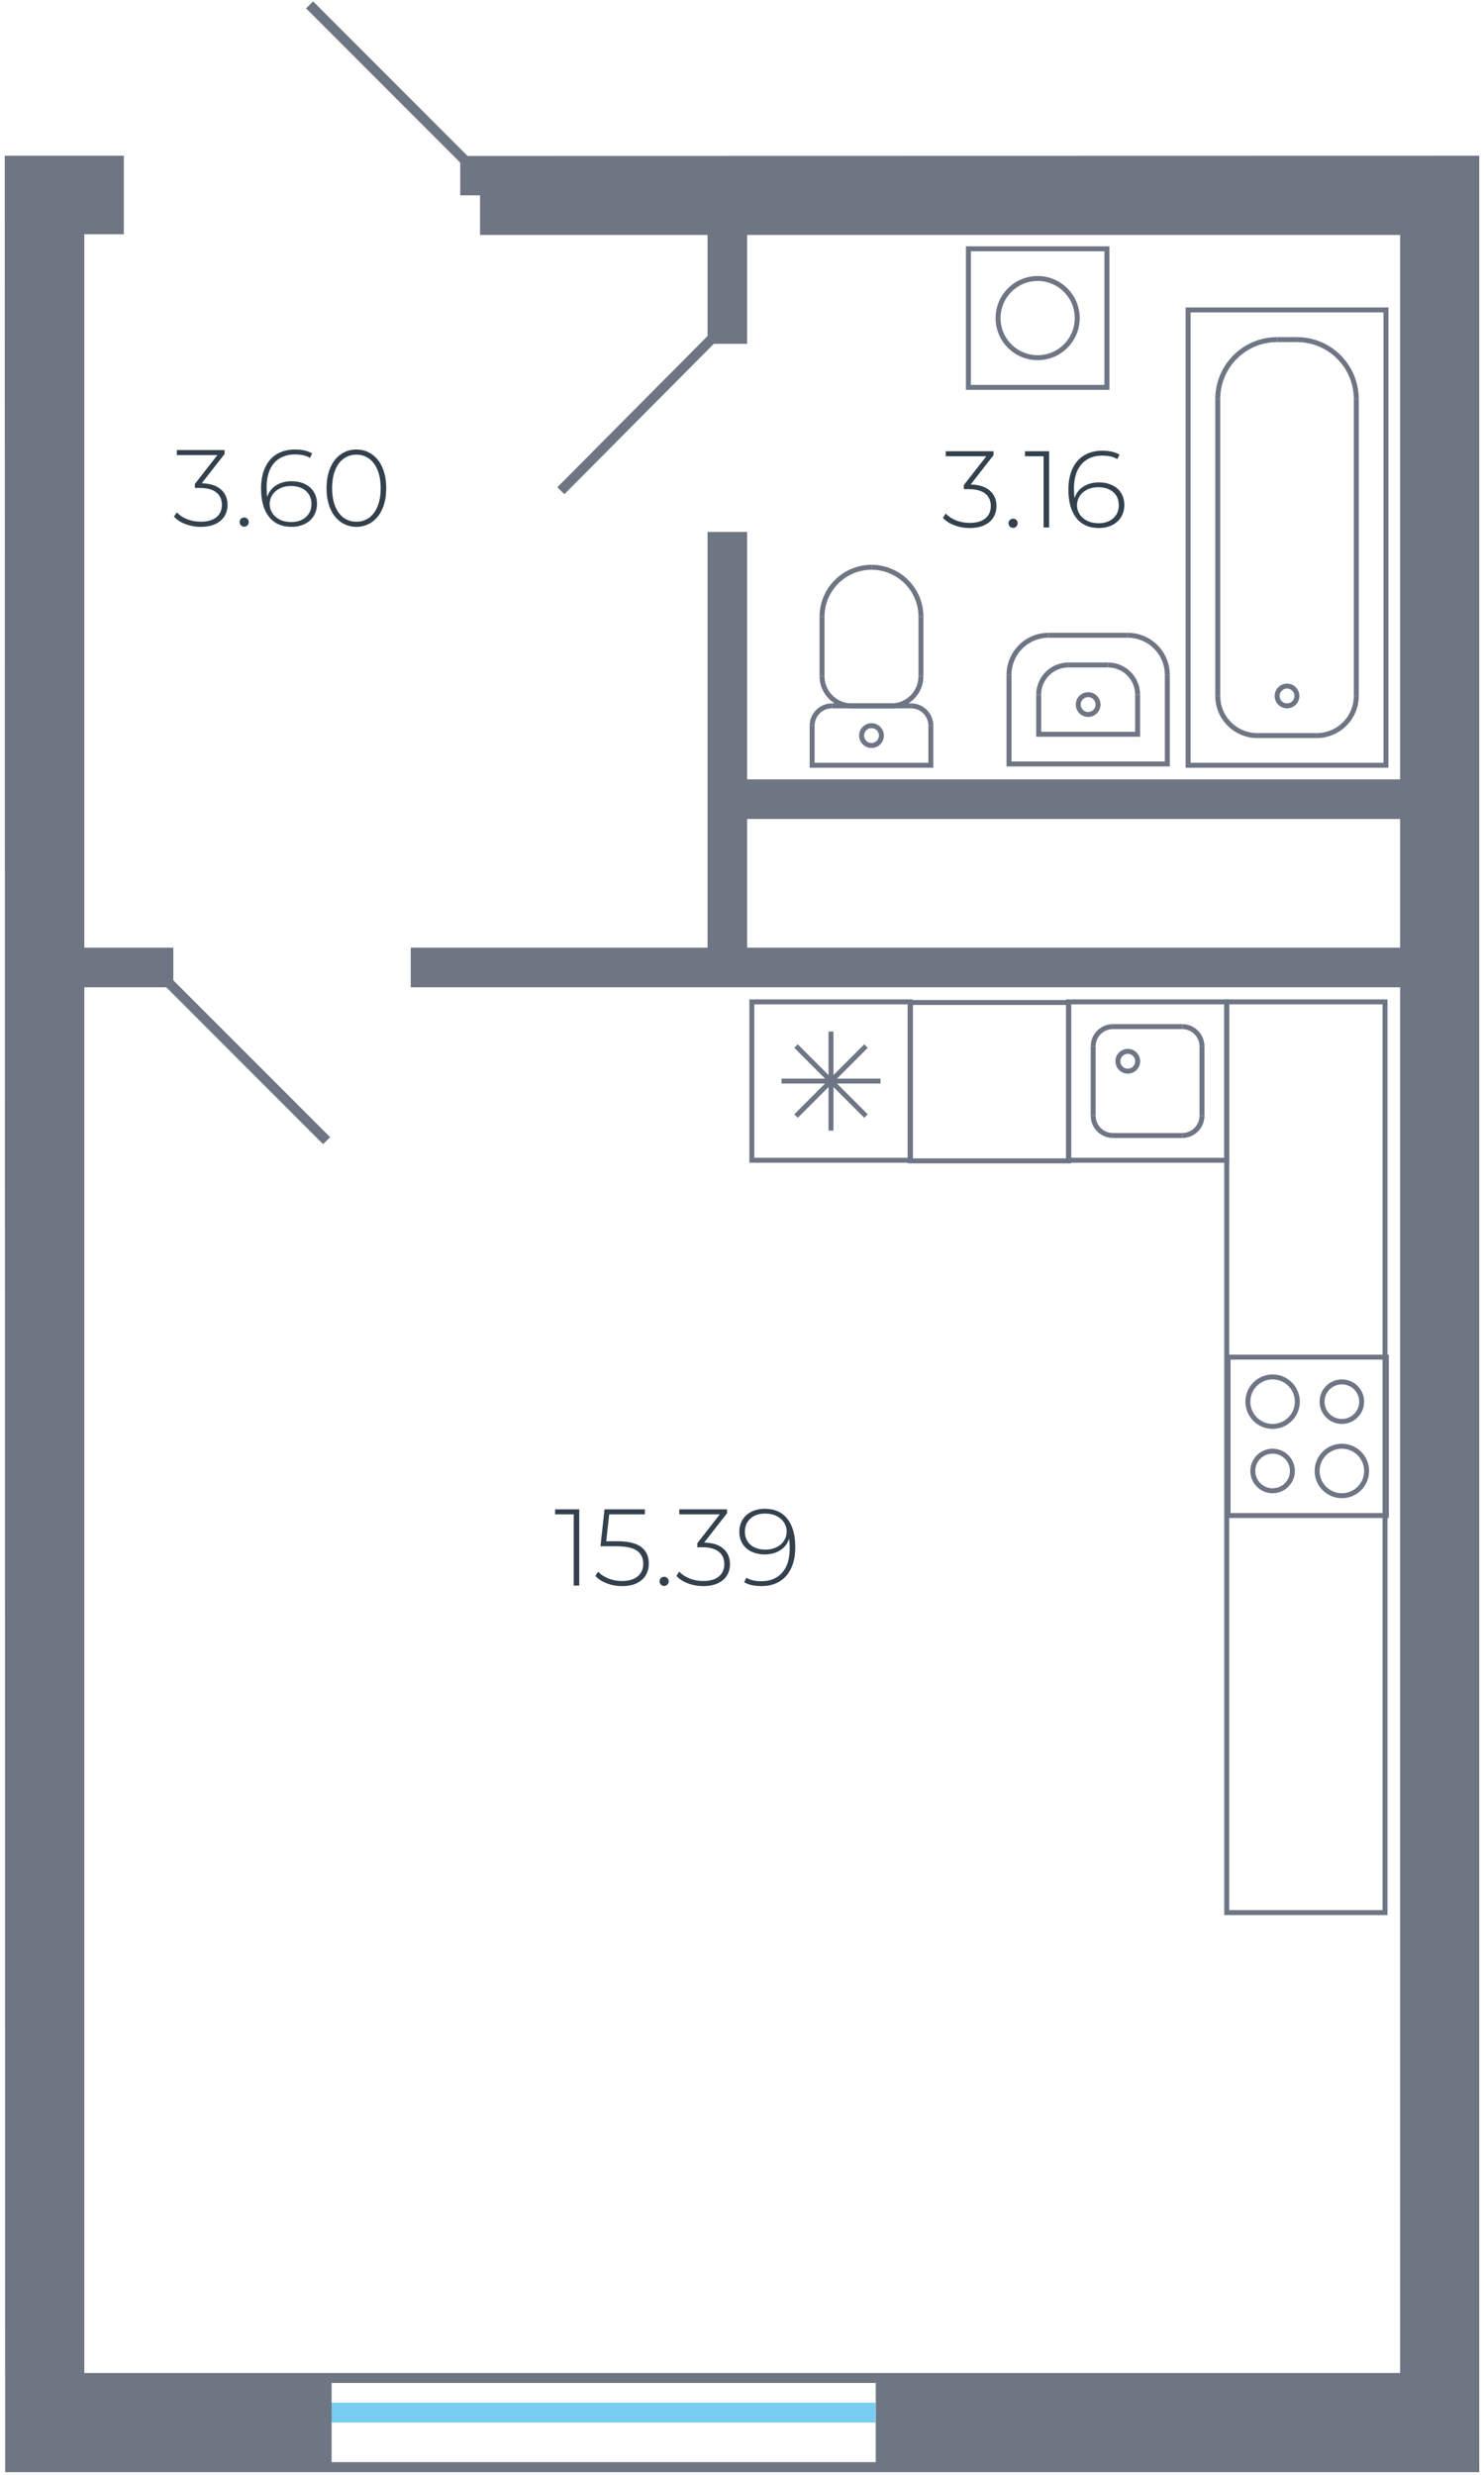 <?xml version="1.0" encoding="utf-8"?>
<!-- Generator: Adobe Illustrator 24.3.0, SVG Export Plug-In . SVG Version: 6.00 Build 0)  -->
<svg version="1.1" id="_x34_5.3-2_x5F_1s_x5F_1fl_x5F_3"
	 xmlns="http://www.w3.org/2000/svg" xmlns:xlink="http://www.w3.org/1999/xlink" x="0px" y="0px" width="150px" height="250px"
	 viewBox="0 0 150 250" enable-background="new 0 0 150 250" xml:space="preserve">
<rect x="33.492" y="242.719" fill-rule="evenodd" clip-rule="evenodd" fill="#78CDF3" width="55" height="2"/>
<line fill-rule="evenodd" clip-rule="evenodd" fill="none" stroke="#6E7583" stroke-miterlimit="10" x1="47.296" y1="16.495" x2="31.296" y2="0.495"/>
<line fill-rule="evenodd" clip-rule="evenodd" fill="none" stroke="#6E7583" stroke-miterlimit="10" x1="33.013" y1="115.23" x2="17.013" y2="99.23"/>
<line fill-rule="evenodd" clip-rule="evenodd" fill="none" stroke="#6E7583" stroke-miterlimit="10" x1="56.692" y1="49.572" x2="72.245" y2="33.926"/>
<polyline fill-rule="evenodd" clip-rule="evenodd" fill="none" stroke="#6E7584" stroke-width="0.5" stroke-miterlimit="10" points="
	82.09,73.306 82.09,77.306 94.09,77.306 94.09,73.306 "/>
<path fill-rule="evenodd" clip-rule="evenodd" fill="none" stroke="#6E7584" stroke-width="0.5" stroke-miterlimit="10" d="
	M94.09,73.306c0-1.105-0.896-2-2-2"/>
<line fill-rule="evenodd" clip-rule="evenodd" fill="none" stroke="#6E7584" stroke-width="0.5" stroke-miterlimit="10" x1="92.09" y1="71.306" x2="84.09" y2="71.306"/>
<path fill-rule="evenodd" clip-rule="evenodd" fill="none" stroke="#6E7584" stroke-width="0.5" stroke-miterlimit="10" d="
	M84.09,71.306c-1.104,0-2,0.896-2,2"/>
<line fill-rule="evenodd" clip-rule="evenodd" fill="none" stroke="#6E7584" stroke-width="0.5" stroke-miterlimit="10" x1="83.09" y1="62.306" x2="83.09" y2="68.306"/>
<path fill-rule="evenodd" clip-rule="evenodd" fill="none" stroke="#6E7584" stroke-width="0.5" stroke-miterlimit="10" d="
	M83.09,68.306c0,1.657,1.343,3,3,3"/>
<line fill-rule="evenodd" clip-rule="evenodd" fill="none" stroke="#6E7584" stroke-width="0.5" stroke-miterlimit="10" x1="86.09" y1="71.306" x2="90.09" y2="71.306"/>
<path fill-rule="evenodd" clip-rule="evenodd" fill="none" stroke="#6E7584" stroke-width="0.5" stroke-miterlimit="10" d="
	M90.09,71.306c1.657,0,3-1.343,3-3"/>
<line fill-rule="evenodd" clip-rule="evenodd" fill="none" stroke="#6E7584" stroke-width="0.5" stroke-miterlimit="10" x1="93.09" y1="68.306" x2="93.09" y2="62.306"/>
<path fill-rule="evenodd" clip-rule="evenodd" fill="none" stroke="#6E7584" stroke-width="0.5" stroke-miterlimit="10" d="
	M93.09,62.306c0-2.761-2.238-5-5-5"/>
<path fill-rule="evenodd" clip-rule="evenodd" fill="none" stroke="#6E7584" stroke-width="0.5" stroke-miterlimit="10" d="
	M88.09,57.306c-2.761,0-5,2.239-5,5"/>
<path fill-rule="evenodd" clip-rule="evenodd" fill="none" stroke="#6E7584" stroke-width="0.5" stroke-miterlimit="10" d="
	M88.09,73.306c-0.552,0-1,0.448-1,1c0,0.552,0.448,1,1,1c0.553,0,1-0.448,1-1C89.09,73.754,88.643,73.306,88.09,73.306"/>
<rect x="120.09" y="31.306" fill-rule="evenodd" clip-rule="evenodd" fill="none" stroke="#6E7584" stroke-width="0.5" stroke-miterlimit="10" width="20" height="46"/>
<line fill-rule="evenodd" clip-rule="evenodd" fill="none" stroke="#6E7584" stroke-width="0.5" stroke-miterlimit="10" x1="123.09" y1="40.306" x2="123.09" y2="70.306"/>
<path fill-rule="evenodd" clip-rule="evenodd" fill="none" stroke="#6E7584" stroke-width="0.5" stroke-miterlimit="10" d="
	M123.09,70.306c0,2.209,1.791,4,4,4"/>
<line fill-rule="evenodd" clip-rule="evenodd" fill="none" stroke="#6E7584" stroke-width="0.5" stroke-miterlimit="10" x1="127.09" y1="74.306" x2="133.09" y2="74.306"/>
<path fill-rule="evenodd" clip-rule="evenodd" fill="none" stroke="#6E7584" stroke-width="0.5" stroke-miterlimit="10" d="
	M133.09,74.306c2.209,0,4-1.791,4-4"/>
<line fill-rule="evenodd" clip-rule="evenodd" fill="none" stroke="#6E7584" stroke-width="0.5" stroke-miterlimit="10" x1="137.09" y1="70.306" x2="137.09" y2="40.306"/>
<path fill-rule="evenodd" clip-rule="evenodd" fill="none" stroke="#6E7584" stroke-width="0.5" stroke-miterlimit="10" d="
	M137.09,40.306c0-3.314-2.686-6-6-6"/>
<line fill-rule="evenodd" clip-rule="evenodd" fill="none" stroke="#6E7584" stroke-width="0.5" stroke-miterlimit="10" x1="131.09" y1="34.306" x2="129.09" y2="34.306"/>
<path fill-rule="evenodd" clip-rule="evenodd" fill="none" stroke="#6E7584" stroke-width="0.5" stroke-miterlimit="10" d="
	M129.09,34.306c-3.314,0-6,2.686-6,6"/>
<path fill-rule="evenodd" clip-rule="evenodd" fill="none" stroke="#6E7584" stroke-width="0.5" stroke-miterlimit="10" d="
	M130.09,69.306c-0.552,0-1,0.448-1,1c0,0.552,0.448,1,1,1s1-0.448,1-1C131.09,69.754,130.642,69.306,130.09,69.306"/>
<path fill-rule="evenodd" clip-rule="evenodd" fill="none" stroke="#6E7584" stroke-width="0.5" stroke-miterlimit="10" d="
	M109.989,70.174c-0.552,0-1,0.448-1,1c0,0.552,0.448,1,1,1c0.552,0,1-0.448,1-1C110.989,70.622,110.541,70.174,109.989,70.174"/>
<polyline fill-rule="evenodd" clip-rule="evenodd" fill="none" stroke="#6E7584" stroke-width="0.5" stroke-miterlimit="10" points="
	117.989,68.174 117.989,77.174 101.989,77.174 101.989,68.174 "/>
<path fill-rule="evenodd" clip-rule="evenodd" fill="none" stroke="#6E7584" stroke-width="0.5" stroke-miterlimit="10" d="
	M101.989,68.174c0-2.209,1.791-4,4-4"/>
<line fill-rule="evenodd" clip-rule="evenodd" fill="none" stroke="#6E7584" stroke-width="0.5" stroke-miterlimit="10" x1="105.989" y1="64.174" x2="113.989" y2="64.174"/>
<path fill-rule="evenodd" clip-rule="evenodd" fill="none" stroke="#6E7584" stroke-width="0.5" stroke-miterlimit="10" d="
	M113.989,64.174c2.209,0,4,1.791,4,4"/>
<polyline fill-rule="evenodd" clip-rule="evenodd" fill="none" stroke="#6E7584" stroke-width="0.5" stroke-miterlimit="10" points="
	104.989,70.174 104.989,74.174 114.989,74.174 114.989,70.174 "/>
<path fill-rule="evenodd" clip-rule="evenodd" fill="none" stroke="#6E7584" stroke-width="0.5" stroke-miterlimit="10" d="
	M114.989,70.174c0-1.657-1.343-3-3-3"/>
<line fill-rule="evenodd" clip-rule="evenodd" fill="none" stroke="#6E7584" stroke-width="0.5" stroke-miterlimit="10" x1="111.989" y1="67.174" x2="107.989" y2="67.174"/>
<path fill-rule="evenodd" clip-rule="evenodd" fill="none" stroke="#6E7584" stroke-width="0.5" stroke-miterlimit="10" d="
	M107.989,67.174c-1.657,0-3,1.343-3,3"/>
<rect x="97.884" y="25.133" fill-rule="evenodd" clip-rule="evenodd" fill="none" stroke="#6E7584" stroke-width="0.5" stroke-miterlimit="10" width="14" height="14"/>
<path fill-rule="evenodd" clip-rule="evenodd" fill="none" stroke="#6E7584" stroke-width="0.5" stroke-miterlimit="10" d="
	M104.884,36.133c-2.209,0-4-1.791-4-4c0-2.209,1.791-4,4-4c2.209,0,4,1.791,4,4C108.884,34.342,107.093,36.133,104.884,36.133"/>
<rect x="92.028" y="101.269" fill-rule="evenodd" clip-rule="evenodd" fill="none" stroke="#6E7584" stroke-width="0.5" stroke-miterlimit="10" width="16" height="16"/>
<rect x="107.996" y="101.207" fill-rule="evenodd" clip-rule="evenodd" fill="none" stroke="#6E7584" stroke-width="0.5" stroke-miterlimit="10" width="16" height="16"/>
<line fill-rule="evenodd" clip-rule="evenodd" fill="none" stroke="#6E7584" stroke-width="0.5" stroke-miterlimit="10" x1="110.496" y1="105.707" x2="110.496" y2="112.706"/>
<path fill-rule="evenodd" clip-rule="evenodd" fill="none" stroke="#6E7584" stroke-width="0.5" stroke-miterlimit="10" d="
	M110.496,112.706c0,1.105,0.895,2,2,2"/>
<line fill-rule="evenodd" clip-rule="evenodd" fill="none" stroke="#6E7584" stroke-width="0.5" stroke-miterlimit="10" x1="112.496" y1="114.707" x2="119.496" y2="114.707"/>
<path fill-rule="evenodd" clip-rule="evenodd" fill="none" stroke="#6E7584" stroke-width="0.5" stroke-miterlimit="10" d="
	M119.496,114.707c1.105,0,2-0.896,2-2"/>
<line fill-rule="evenodd" clip-rule="evenodd" fill="none" stroke="#6E7584" stroke-width="0.5" stroke-miterlimit="10" x1="121.496" y1="112.706" x2="121.496" y2="105.707"/>
<path fill-rule="evenodd" clip-rule="evenodd" fill="none" stroke="#6E7584" stroke-width="0.5" stroke-miterlimit="10" d="
	M121.496,105.707c0-1.105-0.896-2-2-2"/>
<line fill-rule="evenodd" clip-rule="evenodd" fill="none" stroke="#6E7584" stroke-width="0.5" stroke-miterlimit="10" x1="119.496" y1="103.706" x2="112.496" y2="103.706"/>
<path fill-rule="evenodd" clip-rule="evenodd" fill="none" stroke="#6E7584" stroke-width="0.5" stroke-miterlimit="10" d="
	M112.496,103.706c-1.105,0-2,0.896-2,2"/>
<path fill-rule="evenodd" clip-rule="evenodd" fill="none" stroke="#6E7584" stroke-width="0.5" stroke-miterlimit="10" d="
	M113.996,108.206c0.552,0,1-0.448,1-1c0-0.552-0.448-1-1-1c-0.553,0-1,0.448-1,1C112.996,107.759,113.444,108.206,113.996,108.206"
	/>
<rect x="75.996" y="101.207" fill-rule="evenodd" clip-rule="evenodd" fill="none" stroke="#6E7584" stroke-width="0.5" stroke-miterlimit="10" width="16" height="16"/>
<line fill-rule="evenodd" clip-rule="evenodd" fill="none" stroke="#6E7584" stroke-width="0.5" stroke-miterlimit="10" x1="78.996" y1="109.206" x2="88.996" y2="109.206"/>
<line fill-rule="evenodd" clip-rule="evenodd" fill="none" stroke="#6E7584" stroke-width="0.5" stroke-miterlimit="10" x1="83.996" y1="104.206" x2="83.996" y2="114.207"/>
<line fill-rule="evenodd" clip-rule="evenodd" fill="none" stroke="#6E7584" stroke-width="0.5" stroke-miterlimit="10" x1="80.461" y1="112.742" x2="87.532" y2="105.671"/>
<line fill-rule="evenodd" clip-rule="evenodd" fill="none" stroke="#6E7584" stroke-width="0.5" stroke-miterlimit="10" x1="80.461" y1="105.671" x2="87.532" y2="112.742"/>
<rect x="123.996" y="101.207" fill-rule="evenodd" clip-rule="evenodd" fill="none" stroke="#6E7584" stroke-width="0.5" stroke-miterlimit="10" width="16" height="92"/>
<rect x="124.133" y="137.095" fill-rule="evenodd" clip-rule="evenodd" fill="none" stroke="#6E7584" stroke-width="0.5" stroke-miterlimit="10" width="16" height="16"/>
<path fill-rule="evenodd" clip-rule="evenodd" fill="none" stroke="#6E7584" stroke-width="0.5" stroke-miterlimit="10" d="
	M135.633,143.594c-1.105,0-2-0.896-2-2c0-1.105,0.895-2,2-2c1.104,0,2,0.895,2,2C137.633,142.699,136.738,143.594,135.633,143.594"
	/>
<path fill-rule="evenodd" clip-rule="evenodd" fill="none" stroke="#6E7584" stroke-width="0.5" stroke-miterlimit="10" d="
	M135.633,151.095c-1.381,0-2.5-1.119-2.5-2.5c0-1.381,1.119-2.5,2.5-2.5c1.381,0,2.5,1.119,2.5,2.5
	C138.133,149.975,137.014,151.095,135.633,151.095"/>
<path fill-rule="evenodd" clip-rule="evenodd" fill="none" stroke="#6E7584" stroke-width="0.5" stroke-miterlimit="10" d="
	M128.633,144.094c-1.381,0-2.5-1.119-2.5-2.5c0-1.381,1.119-2.5,2.5-2.5c1.381,0,2.5,1.119,2.5,2.5
	C131.133,142.975,130.014,144.094,128.633,144.094"/>
<path fill-rule="evenodd" clip-rule="evenodd" fill="none" stroke="#6E7584" stroke-width="0.5" stroke-miterlimit="10" d="
	M128.633,150.595c-1.105,0-2-0.895-2-2c0-1.105,0.895-2,2-2c1.105,0,2,0.895,2,2C130.633,149.699,129.738,150.595,128.633,150.595"
	/>
<path fill-rule="evenodd" clip-rule="evenodd" fill="#33414E" d="M98.113,48.94c0.851,0.022,1.498,0.229,1.941,0.622
	c0.444,0.392,0.666,0.911,0.666,1.556c0,0.433-0.103,0.816-0.308,1.15c-0.205,0.334-0.511,0.595-0.918,0.786
	c-0.407,0.191-0.897,0.286-1.469,0.286c-0.557,0-1.082-0.094-1.573-0.281c-0.491-0.187-0.873-0.438-1.144-0.754l0.286-0.429
	c0.249,0.279,0.589,0.506,1.018,0.682c0.429,0.176,0.9,0.264,1.413,0.264c0.682,0,1.206-0.152,1.573-0.456
	c0.367-0.304,0.55-0.721,0.55-1.249c0-0.535-0.187-0.953-0.561-1.254c-0.374-0.301-0.935-0.451-1.683-0.451H97.42v-0.407
	l2.277-2.915h-4.103v-0.506h4.829v0.396L98.113,48.94L98.113,48.94z M102.403,53.329c-0.125,0-0.233-0.046-0.325-0.138
	c-0.092-0.092-0.137-0.203-0.137-0.335c0-0.132,0.046-0.242,0.137-0.33c0.091-0.088,0.2-0.132,0.325-0.132
	c0.125,0,0.233,0.044,0.324,0.132c0.092,0.088,0.137,0.198,0.137,0.33c0,0.132-0.046,0.244-0.137,0.335
	C102.636,53.283,102.528,53.329,102.403,53.329L102.403,53.329z M106.044,45.585v7.7h-0.561v-7.194h-1.881v-0.506H106.044
	L106.044,45.585z M111.071,48.731c0.506,0,0.955,0.094,1.347,0.28c0.392,0.187,0.695,0.455,0.908,0.803
	c0.213,0.348,0.319,0.75,0.319,1.204c0,0.462-0.11,0.869-0.33,1.221c-0.22,0.352-0.524,0.623-0.913,0.814
	c-0.389,0.191-0.829,0.286-1.32,0.286c-0.997,0-1.762-0.339-2.293-1.017c-0.532-0.678-0.798-1.626-0.798-2.844
	c0-0.85,0.141-1.571,0.424-2.161c0.282-0.59,0.68-1.036,1.194-1.336c0.513-0.3,1.115-0.451,1.804-0.451
	c0.726,0,1.309,0.132,1.749,0.396l-0.231,0.451c-0.367-0.234-0.873-0.352-1.518-0.352c-0.888,0-1.586,0.288-2.096,0.863
	c-0.51,0.576-0.764,1.41-0.764,2.502c0,0.337,0.022,0.645,0.066,0.924c0.154-0.499,0.453-0.888,0.897-1.166
	C109.958,48.87,110.477,48.731,111.071,48.731L111.071,48.731z M111.06,52.856c0.601,0,1.089-0.167,1.463-0.501
	c0.374-0.334,0.561-0.776,0.561-1.325c0-0.55-0.187-0.99-0.561-1.32c-0.374-0.33-0.883-0.495-1.529-0.495
	c-0.411,0-0.779,0.081-1.105,0.242c-0.326,0.161-0.579,0.381-0.759,0.66c-0.18,0.279-0.27,0.591-0.27,0.935
	c0,0.308,0.086,0.601,0.258,0.88c0.172,0.279,0.424,0.502,0.754,0.671C110.202,52.772,110.598,52.856,111.06,52.856z"/>
<path fill-rule="evenodd" clip-rule="evenodd" fill="#33414E" d="M20.392,48.82c0.851,0.022,1.498,0.229,1.941,0.622
	c0.444,0.392,0.666,0.911,0.666,1.556c0,0.433-0.103,0.816-0.308,1.15c-0.205,0.334-0.511,0.595-0.918,0.786
	c-0.407,0.191-0.897,0.286-1.469,0.286c-0.557,0-1.082-0.094-1.573-0.281c-0.491-0.187-0.873-0.438-1.144-0.754l0.286-0.429
	c0.249,0.279,0.588,0.506,1.018,0.682c0.429,0.176,0.9,0.264,1.413,0.264c0.682,0,1.206-0.152,1.573-0.456
	c0.367-0.304,0.55-0.721,0.55-1.249c0-0.535-0.187-0.953-0.561-1.254c-0.374-0.301-0.935-0.451-1.683-0.451h-0.484v-0.407
	l2.277-2.915h-4.103v-0.506h4.829v0.396L20.392,48.82L20.392,48.82z M24.682,53.209c-0.125,0-0.233-0.046-0.325-0.138
	c-0.092-0.092-0.138-0.204-0.138-0.335c0-0.132,0.046-0.242,0.138-0.33c0.092-0.088,0.2-0.132,0.325-0.132
	c0.124,0,0.233,0.044,0.324,0.132c0.092,0.088,0.138,0.198,0.138,0.33c0,0.132-0.046,0.244-0.138,0.335
	C24.915,53.164,24.807,53.209,24.682,53.209L24.682,53.209z M29.467,48.611c0.506,0,0.955,0.094,1.347,0.28
	c0.392,0.187,0.695,0.455,0.908,0.803c0.213,0.348,0.319,0.75,0.319,1.204c0,0.462-0.11,0.869-0.33,1.221
	c-0.22,0.352-0.524,0.623-0.913,0.814s-0.829,0.286-1.32,0.286c-0.997,0-1.762-0.339-2.293-1.017
	c-0.532-0.678-0.798-1.626-0.798-2.844c0-0.85,0.141-1.571,0.423-2.161c0.282-0.59,0.68-1.036,1.194-1.336
	c0.513-0.3,1.115-0.451,1.804-0.451c0.726,0,1.309,0.132,1.749,0.396l-0.231,0.451c-0.367-0.234-0.873-0.352-1.518-0.352
	c-0.888,0-1.586,0.288-2.096,0.863c-0.51,0.576-0.764,1.41-0.764,2.502c0,0.337,0.022,0.645,0.066,0.924
	c0.154-0.499,0.453-0.888,0.897-1.166C28.354,48.751,28.873,48.611,29.467,48.611L29.467,48.611z M29.456,52.736
	c0.601,0,1.089-0.167,1.463-0.501c0.374-0.334,0.561-0.776,0.561-1.325c0-0.55-0.187-0.99-0.561-1.32
	c-0.374-0.33-0.884-0.495-1.529-0.495c-0.411,0-0.779,0.081-1.105,0.242c-0.326,0.161-0.579,0.381-0.759,0.66
	c-0.18,0.279-0.27,0.59-0.27,0.935c0,0.308,0.086,0.601,0.259,0.88c0.172,0.279,0.424,0.502,0.753,0.671
	C28.598,52.652,28.994,52.736,29.456,52.736L29.456,52.736z M36.023,53.22c-0.587,0-1.109-0.16-1.568-0.479
	c-0.458-0.319-0.814-0.772-1.067-1.358c-0.253-0.587-0.38-1.276-0.38-2.068s0.127-1.481,0.38-2.068
	c0.253-0.587,0.609-1.039,1.067-1.359c0.458-0.319,0.981-0.479,1.568-0.479c0.586,0,1.109,0.16,1.568,0.479
	c0.458,0.319,0.814,0.772,1.067,1.359c0.253,0.587,0.379,1.276,0.379,2.068s-0.126,1.481-0.379,2.068
	c-0.253,0.587-0.609,1.039-1.067,1.358C37.132,53.061,36.61,53.22,36.023,53.22L36.023,53.22z M36.023,52.703
	c0.484,0,0.911-0.134,1.282-0.401c0.37-0.268,0.658-0.656,0.863-1.166c0.205-0.509,0.308-1.116,0.308-1.82
	c0-0.704-0.103-1.311-0.308-1.82c-0.206-0.51-0.493-0.898-0.863-1.166c-0.371-0.268-0.798-0.402-1.282-0.402
	c-0.484,0-0.911,0.134-1.282,0.402c-0.37,0.268-0.658,0.656-0.863,1.166c-0.205,0.51-0.308,1.117-0.308,1.82
	c0,0.704,0.103,1.311,0.308,1.82c0.205,0.51,0.493,0.899,0.863,1.166C35.112,52.569,35.539,52.703,36.023,52.703z"/>
<path fill-rule="evenodd" clip-rule="evenodd" fill="#33414E" d="M58.55,152.47v7.7H57.99v-7.194h-1.881v-0.506H58.55L58.55,152.47z
	 M62.378,155.693c1.122,0,1.936,0.196,2.442,0.589c0.506,0.392,0.759,0.948,0.759,1.667c0,0.44-0.101,0.83-0.302,1.171
	c-0.202,0.341-0.504,0.611-0.907,0.809c-0.403,0.198-0.898,0.297-1.485,0.297c-0.557,0-1.08-0.095-1.568-0.286
	c-0.488-0.191-0.867-0.44-1.138-0.748l0.286-0.429c0.242,0.279,0.577,0.506,1.007,0.682c0.429,0.176,0.896,0.264,1.402,0.264
	c0.689,0,1.219-0.158,1.589-0.473c0.37-0.316,0.556-0.737,0.556-1.265c0-0.579-0.211-1.019-0.632-1.32
	c-0.422-0.301-1.131-0.451-2.129-0.451h-1.562l0.407-3.729h4.081v0.506h-3.608l-0.297,2.717H62.378L62.378,155.693z M71.178,155.825
	c0.851,0.022,1.498,0.229,1.941,0.622c0.444,0.392,0.666,0.911,0.666,1.556c0,0.433-0.103,0.816-0.308,1.15
	c-0.205,0.334-0.511,0.596-0.918,0.786c-0.407,0.191-0.897,0.286-1.469,0.286c-0.557,0-1.082-0.094-1.573-0.281
	c-0.491-0.187-0.872-0.438-1.144-0.753l0.286-0.429c0.249,0.279,0.588,0.506,1.018,0.682c0.429,0.176,0.9,0.264,1.413,0.264
	c0.682,0,1.207-0.152,1.573-0.456c0.367-0.304,0.55-0.72,0.55-1.249c0-0.535-0.187-0.953-0.561-1.254
	c-0.374-0.301-0.935-0.451-1.683-0.451h-0.484v-0.407l2.277-2.915h-4.103v-0.506h4.829v0.396L71.178,155.825L71.178,155.825z
	 M77.294,152.415c0.997,0,1.762,0.339,2.294,1.018c0.532,0.678,0.797,1.626,0.797,2.843c0,0.851-0.141,1.571-0.424,2.161
	c-0.282,0.59-0.68,1.036-1.193,1.337c-0.513,0.301-1.115,0.451-1.804,0.451c-0.726,0-1.309-0.132-1.749-0.396l0.231-0.451
	c0.367,0.235,0.873,0.352,1.518,0.352c0.887,0,1.586-0.288,2.095-0.863c0.51-0.576,0.764-1.41,0.764-2.503
	c0-0.337-0.022-0.645-0.066-0.924c-0.154,0.499-0.453,0.887-0.896,1.166c-0.444,0.279-0.963,0.418-1.557,0.418
	c-0.506,0-0.955-0.094-1.348-0.281c-0.392-0.187-0.695-0.455-0.907-0.803c-0.213-0.348-0.319-0.75-0.319-1.204
	c0-0.462,0.11-0.869,0.33-1.221c0.22-0.352,0.524-0.623,0.913-0.814C76.363,152.511,76.803,152.415,77.294,152.415L77.294,152.415z
	 M77.382,156.54c0.41,0,0.779-0.081,1.105-0.242c0.327-0.162,0.579-0.382,0.759-0.66c0.18-0.279,0.27-0.59,0.27-0.935
	c0-0.308-0.086-0.601-0.258-0.88c-0.172-0.279-0.424-0.503-0.753-0.671c-0.33-0.169-0.726-0.253-1.188-0.253
	c-0.602,0-1.089,0.167-1.463,0.501c-0.374,0.334-0.561,0.775-0.561,1.326c0,0.55,0.187,0.99,0.561,1.32
	C76.227,156.375,76.737,156.54,77.382,156.54L77.382,156.54z M67.13,160.214c-0.125,0-0.233-0.046-0.325-0.137
	c-0.092-0.092-0.138-0.204-0.138-0.335c0-0.132,0.046-0.242,0.138-0.33c0.091-0.088,0.2-0.132,0.325-0.132
	c0.124,0,0.233,0.044,0.324,0.132c0.092,0.088,0.138,0.198,0.138,0.33c0,0.132-0.046,0.244-0.138,0.335
	C67.363,160.169,67.255,160.214,67.13,160.214z"/>
<path fill-rule="evenodd" clip-rule="evenodd" fill="#6E7583" d="M46.519,15.756v3.977h2v4h23v11h4v-11h66v55h-66V53.733h-4v42h-30
	v4h100v139.983h-133V99.733h9v-4h-9V23.664h4v-7.931H0.482h0l0.038,234h149l0-233.931v-0.069L46.519,15.756z M88.52,248.719H33.519
	v-8H88.52V248.719z M141.519,95.733h-66v-13h66V95.733z"/>
</svg>

